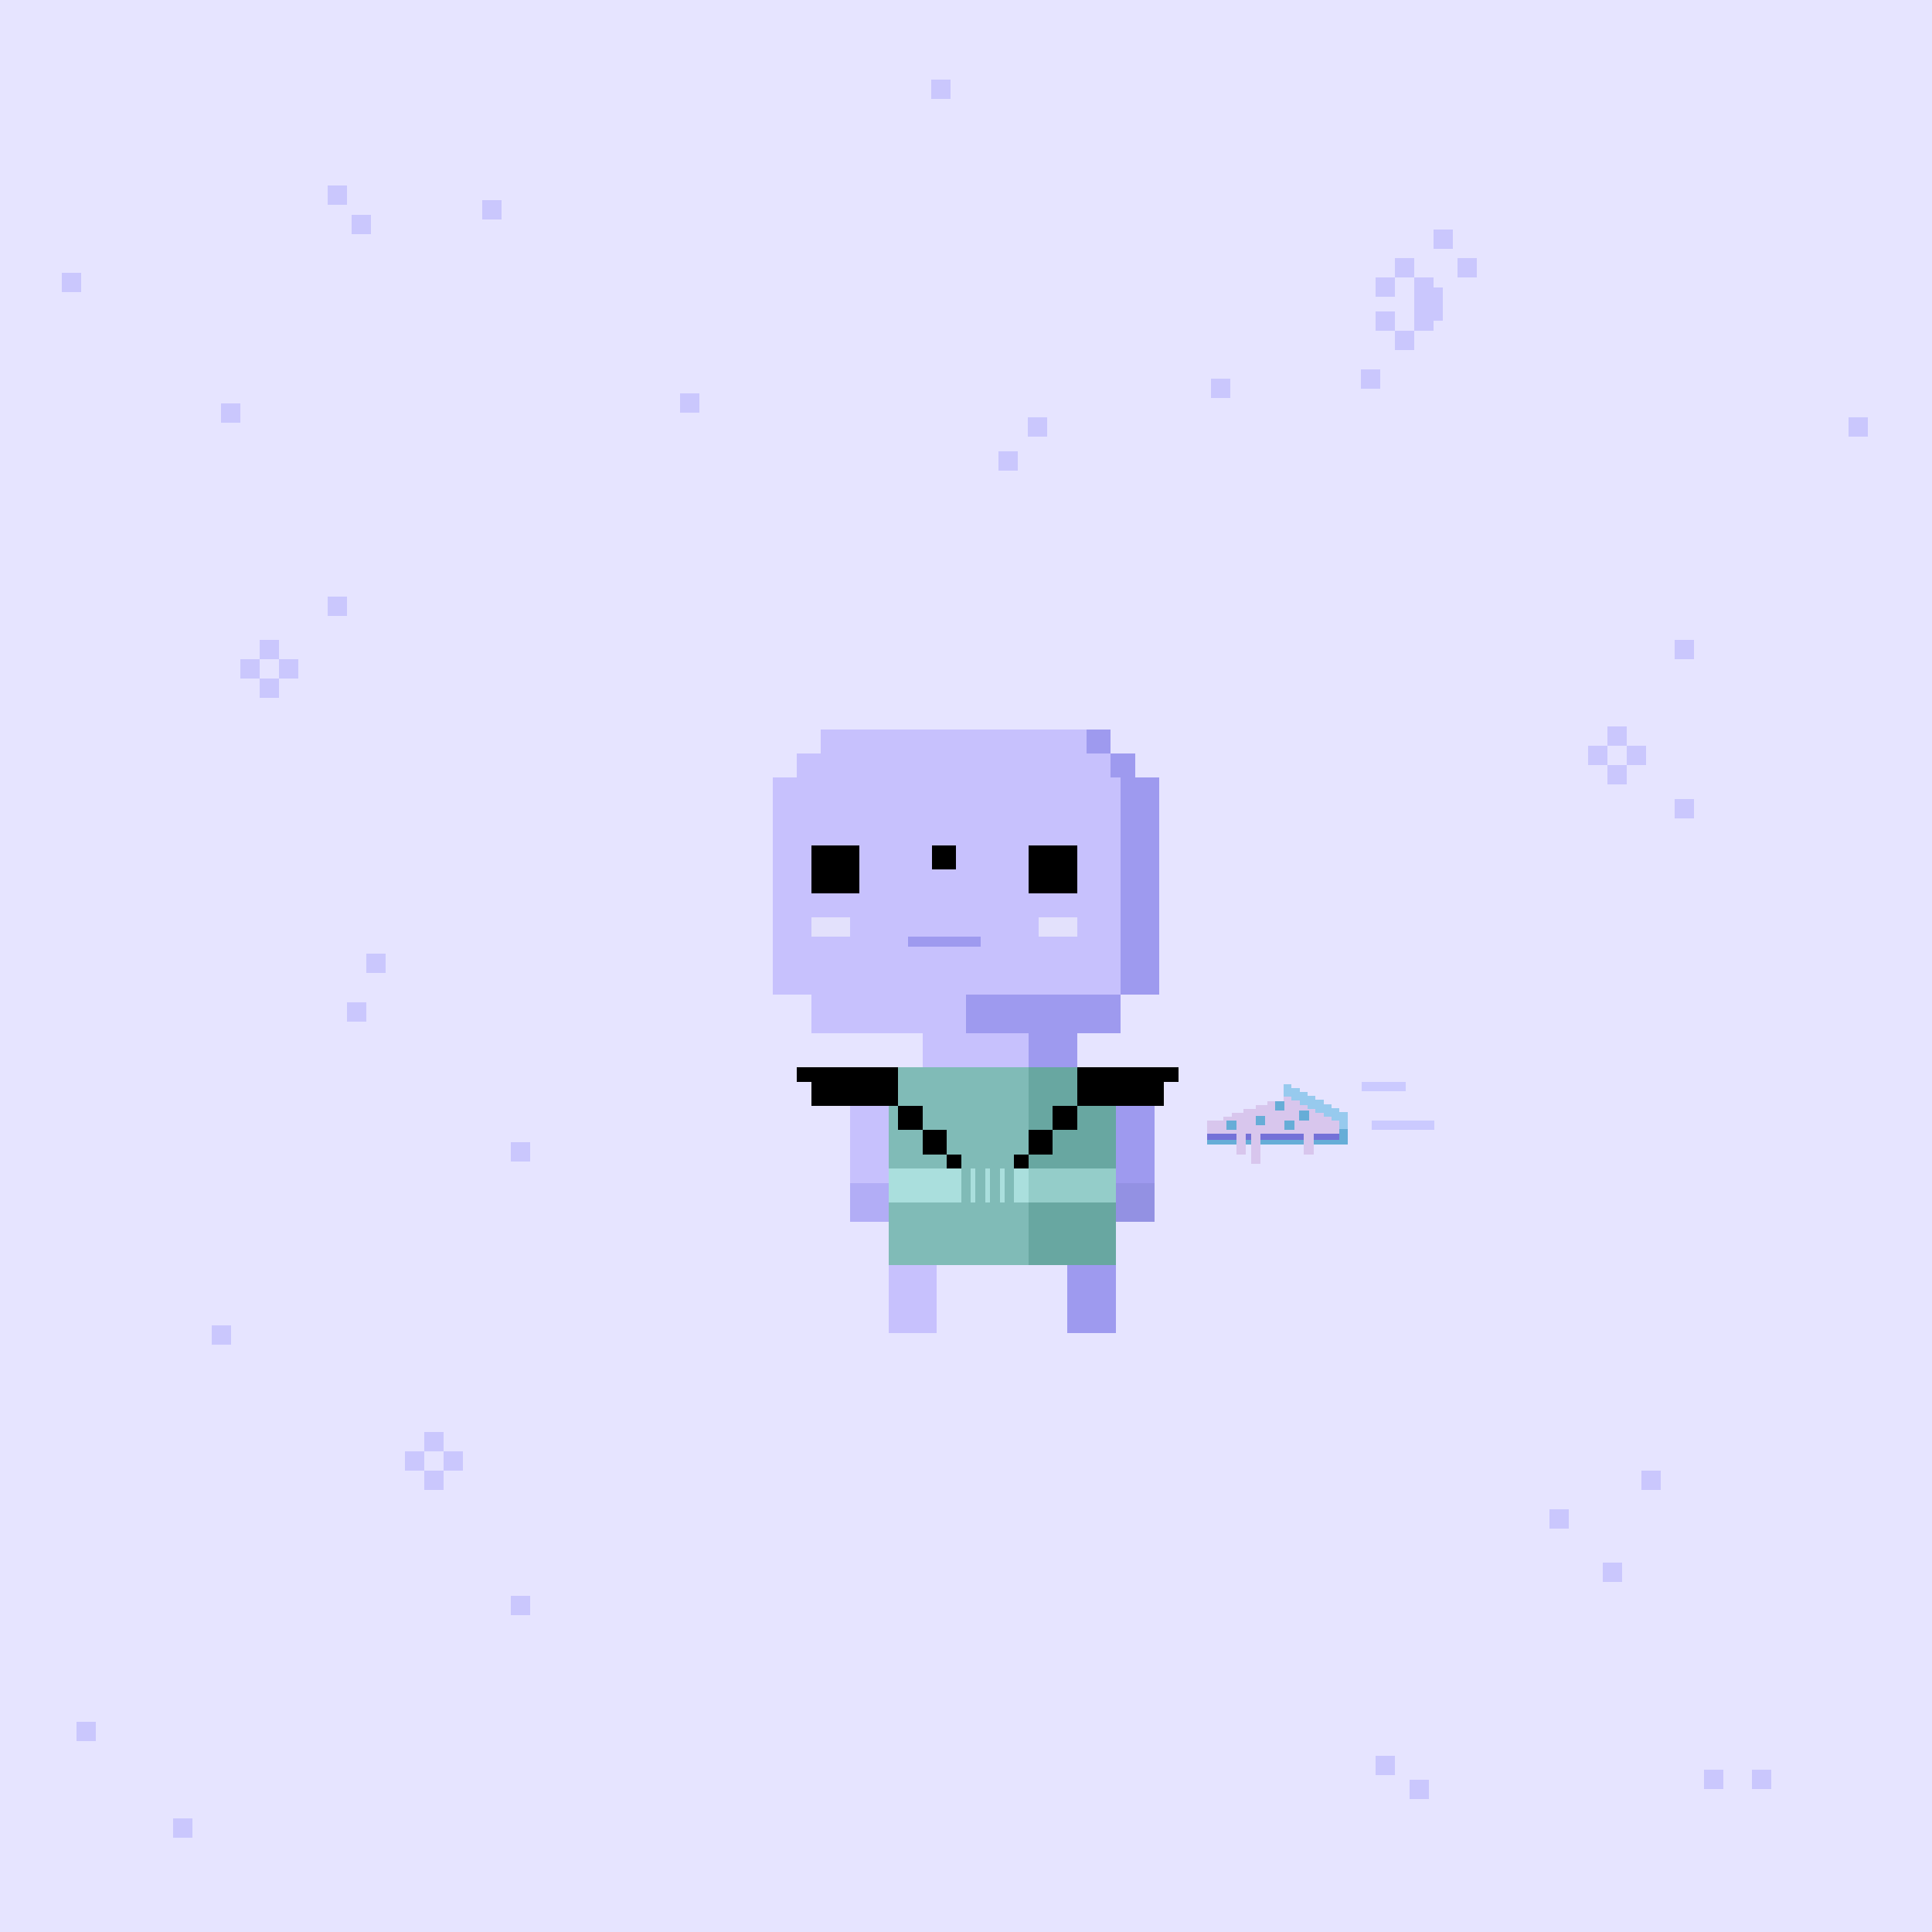 <svg xmlns="http://www.w3.org/2000/svg" viewBox="0 0 400 400">
  <defs>
    <style>.Body__cls-1{fill:#e6e4ff}.Body__cls-2{fill:#c7c1fd}.Body__cls-3{fill:#9e9aef}.Body__cls-4{fill:#e3e1fc}.Body__cls-5{opacity:0.5}.Body__cls-6{fill:#ada9fc}.Body__cls-7{fill:#8787d8}</style>
  </defs>
  <g id="Body__Interstellar_Body" data-name="Interstellar Body" shape-rendering="crispEdges">
    <path class="Body__cls-1" d="M0 0H400V400H0z"/>
    <path class="Body__cls-2" d="M240 206 240 161 235 161 235 156 230 156 230 151 170 151 170 156 165 156 165 161 160 161 160 206 168 206 168 214 191 214 191 221 184 221 184 229 176 229 176 245 176 253 184 253 184 262 184 276 194 276 194 262 213 262 213 214 200 214 200 206 240 206z"/>
    <path id="Body__Left_Eye" data-name="Left Eye" d="M168 175H178V185H168z"/>
    <path id="Body__Right_Eye" data-name="Right Eye" d="M213 175H223V185H213z"/>
    <path id="Body__Right_Eye-2" data-name="Right Eye" d="M193 175H198V180H193z"/>
    <path id="Body__Mouth" class="Body__cls-3" d="M188 194H203V196H188z"/>
    <path id="Body__Left_Cheek" data-name="Left Cheek" class="Body__cls-4" d="M168 190H176V194H168z"/>
    <path id="Body__Right_Cheek" data-name="Right Cheek" class="Body__cls-4" d="M215 190H223V194H215z"/>
    <path class="Body__cls-3" d="M232 214 232 206 200 206 200 214 213 214 213 262 221 262 221 276 231 276 231 262 231 253 239 253 239 245 239 229 231 229 231 221 223 221 223 214 232 214zM240 161 235 161 235 156 230 156 230 161 232 161 232 206 240 206 240 161zM225 151H230V156H225z"/>
    <g class="Body__cls-5">
      <path class="Body__cls-6" d="M67.77 38.45H71.77V42.45H67.77zM72.77 44.45H76.77V48.45H72.77zM206.77 93.45H210.77V97.45H206.77zM212.77 86.45H216.77V90.45H212.77zM192.77 16.45H196.77V20.45H192.77zM12.77 56.45H16.77V60.45H12.77zM382.77 86.45H386.77V90.45H382.77zM362.77 366.45H366.77V370.45H362.77zM352.77 366.45H356.77V370.45H352.77zM284.77 363.45H288.77V367.45H284.77zM291.77 368.45H295.77V372.45H291.77zM99.77 41.45H103.77V45.45H99.77zM45.77 83.45H49.77V87.45H45.77zM140.77 81.45H144.77V85.45H140.77zM250.77 78.45H254.77V82.45H250.77zM346.77 165.45H350.77V169.45H346.77zM331.77 323.45H335.77V327.45H331.77zM346.77 132.45H350.77V136.45H346.77zM67.77 123.45H71.77V127.45H67.77zM71.77 207.45H75.77V211.45H71.77zM105.77 236.45H109.77V240.45H105.77zM35.77 376.45H39.77V380.45H35.77zM15.77 356.45H19.77V360.45H15.77zM105.77 330.45H109.77V334.45H105.77zM320.77 312.45H324.77V316.45H320.77zM339.77 304.45H343.77V308.45H339.77zM87.77 296.45H91.77V300.45H87.77zM83.77 300.45H87.77V304.45H83.77zM87.77 304.45H91.77V308.45H87.77zM91.77 300.45H95.77V304.45H91.77zM332.77 150.45H336.77V154.45H332.77zM328.77 154.45H332.77V158.45H328.77zM332.77 158.45H336.77V162.45H332.77zM336.77 154.45H340.77V158.45H336.77zM53.77 132.45H57.77V136.45H53.77zM49.77 136.45H53.77V140.45H49.77zM53.77 140.45H57.77V144.45H53.77zM57.77 136.45H61.77V140.45H57.77zM43.77 274.45H47.77V278.45H43.77zM75.77 197.45H79.77V201.45H75.77zM284.77 57.45H288.77V61.45H284.77zM288.77 53.46H292.81V57.45H288.77zM296.77 47.45H300.77V51.45H296.77zM301.77 53.45H305.77V57.45H301.77zM281.77 76.45H285.77V80.45H281.77zM298.77 59.45 296.77 59.45 296.77 57.45 292.77 57.45 292.77 68.45 296.77 68.45 296.77 66.45 298.77 66.45 298.77 59.45zM288.77 68.45H292.77V72.45H288.77zM284.77 64.45H288.77V68.45H284.77z"/>
      <path class="Body__cls-3" d="M176 245H184V253H176z"/>
      <path class="Body__cls-7" d="M231 245H239V253H231z"/>
    </g>
  </g>
  <defs>
    <style>.Spacesuit__cls-1{fill:#aadfdd}.Spacesuit__cls-2{fill:#94cdc9}.Spacesuit__cls-3{fill:#80bbb7}.Spacesuit__cls-4{fill:#68a7a1}</style>
  </defs>
  <g id="Spacesuit__Riff_Raff_Suit" data-name="Riff Raff Suit" shape-rendering="crispEdges">
    <path class="Spacesuit__cls-1" d="M184 242H231V249H184z"/>
    <path class="Spacesuit__cls-2" d="M213 242H231V249H213z"/>
    <path class="Spacesuit__cls-3" d="M231,242V221H184v21h15v7H184v13h47V249H210v-7Zm-30,7v-7h1v7Zm3,0v-7h1v7Zm4,0h-1v-7h1Z"/>
    <path class="Spacesuit__cls-4" d="M213 249H231V262H213zM213 221H231V242H213z"/>
    <path d="M179 221 168 221 165 221 165 224 168 224 168 229 179 229 186 229 186 221 179 221zM186 229H191V234H186zM191 234H196V239H191zM196 239H199V242H196zM218 229H223V234H218zM213 234H218V239H213zM210 239H213V242H210zM241 221 230 221 223 221 223 229 230 229 241 229 241 224 244 224 244 221 241 221z"/>
  </g>
  <defs>
    <style>.Accessory__cls-1{fill:#cbcaff}.Accessory__cls-2{fill:#7471d8}.Accessory__cls-3{fill:#d8c6ed}.Accessory__cls-4{fill:#97caee}.Accessory__cls-5{fill:#66add7}</style>
  </defs>
  <g id="Accessory__Space_Pizza" data-name="Space Pizza" shape-rendering="crispEdges">
    <path class="Accessory__cls-1" d="M284 231.96H297V233.96H284zM282 223.96H291V225.96H282z"/>
    <path class="Accessory__cls-2" d="M250 234.71H277.34V236H250z"/>
    <path class="Accessory__cls-3" d="M269.86 227.9 269.06 227 265.74 227 265.74 228 262.43 228 262.43 228.74 259.94 228.74 259.94 229.57 257.46 229.57 257.46 230.4 254.97 230.4 254.97 231.23 253.31 231.23 253.31 232.06 250 232.06 250 234.71 277.34 234.71 277.34 235.54 278.17 235.54 278.17 232.06 269.86 227.9z"/>
    <path class="Accessory__cls-4" d="M277.34 230.23 277.34 229.4 275.69 229.4 275.69 228.57 274.03 228.57 274.03 227.74 272.37 227.74 272.37 226.91 270.71 226.91 270.71 226.09 269.06 226.09 269.06 225.26 267.4 225.26 267.4 224.43 265.74 224.43 265.74 225.43 265.74 226.09 265.74 227 267.4 227 267.4 227.91 269.06 227.91 269.06 228.74 270.71 228.74 270.71 229.57 272.37 229.57 272.37 230.4 274.03 230.4 274.03 231.23 275.69 231.23 275.69 232.06 277.34 232.06 277.34 232.71 277.34 233.71 279 233.71 279 232.71 279 231.23 279 230.23 277.34 230.23z"/>
    <path class="Accessory__cls-5" d="M277.34 233.71 277.34 236 250 236 250 237 279 237 279 236 279 233.71 277.34 233.71z"/>
    <path class="Accessory__cls-3" d="M259 233H261V241H259zM256 233H258V239H256zM270 233H272V239H270z"/>
    <path class="Accessory__cls-5" d="M269 230H271V232H269zM266 232H268V234H266zM264 228H266V230H264zM254 232H256V234H254zM260 231H262V233H260z"/>
  </g>
</svg>